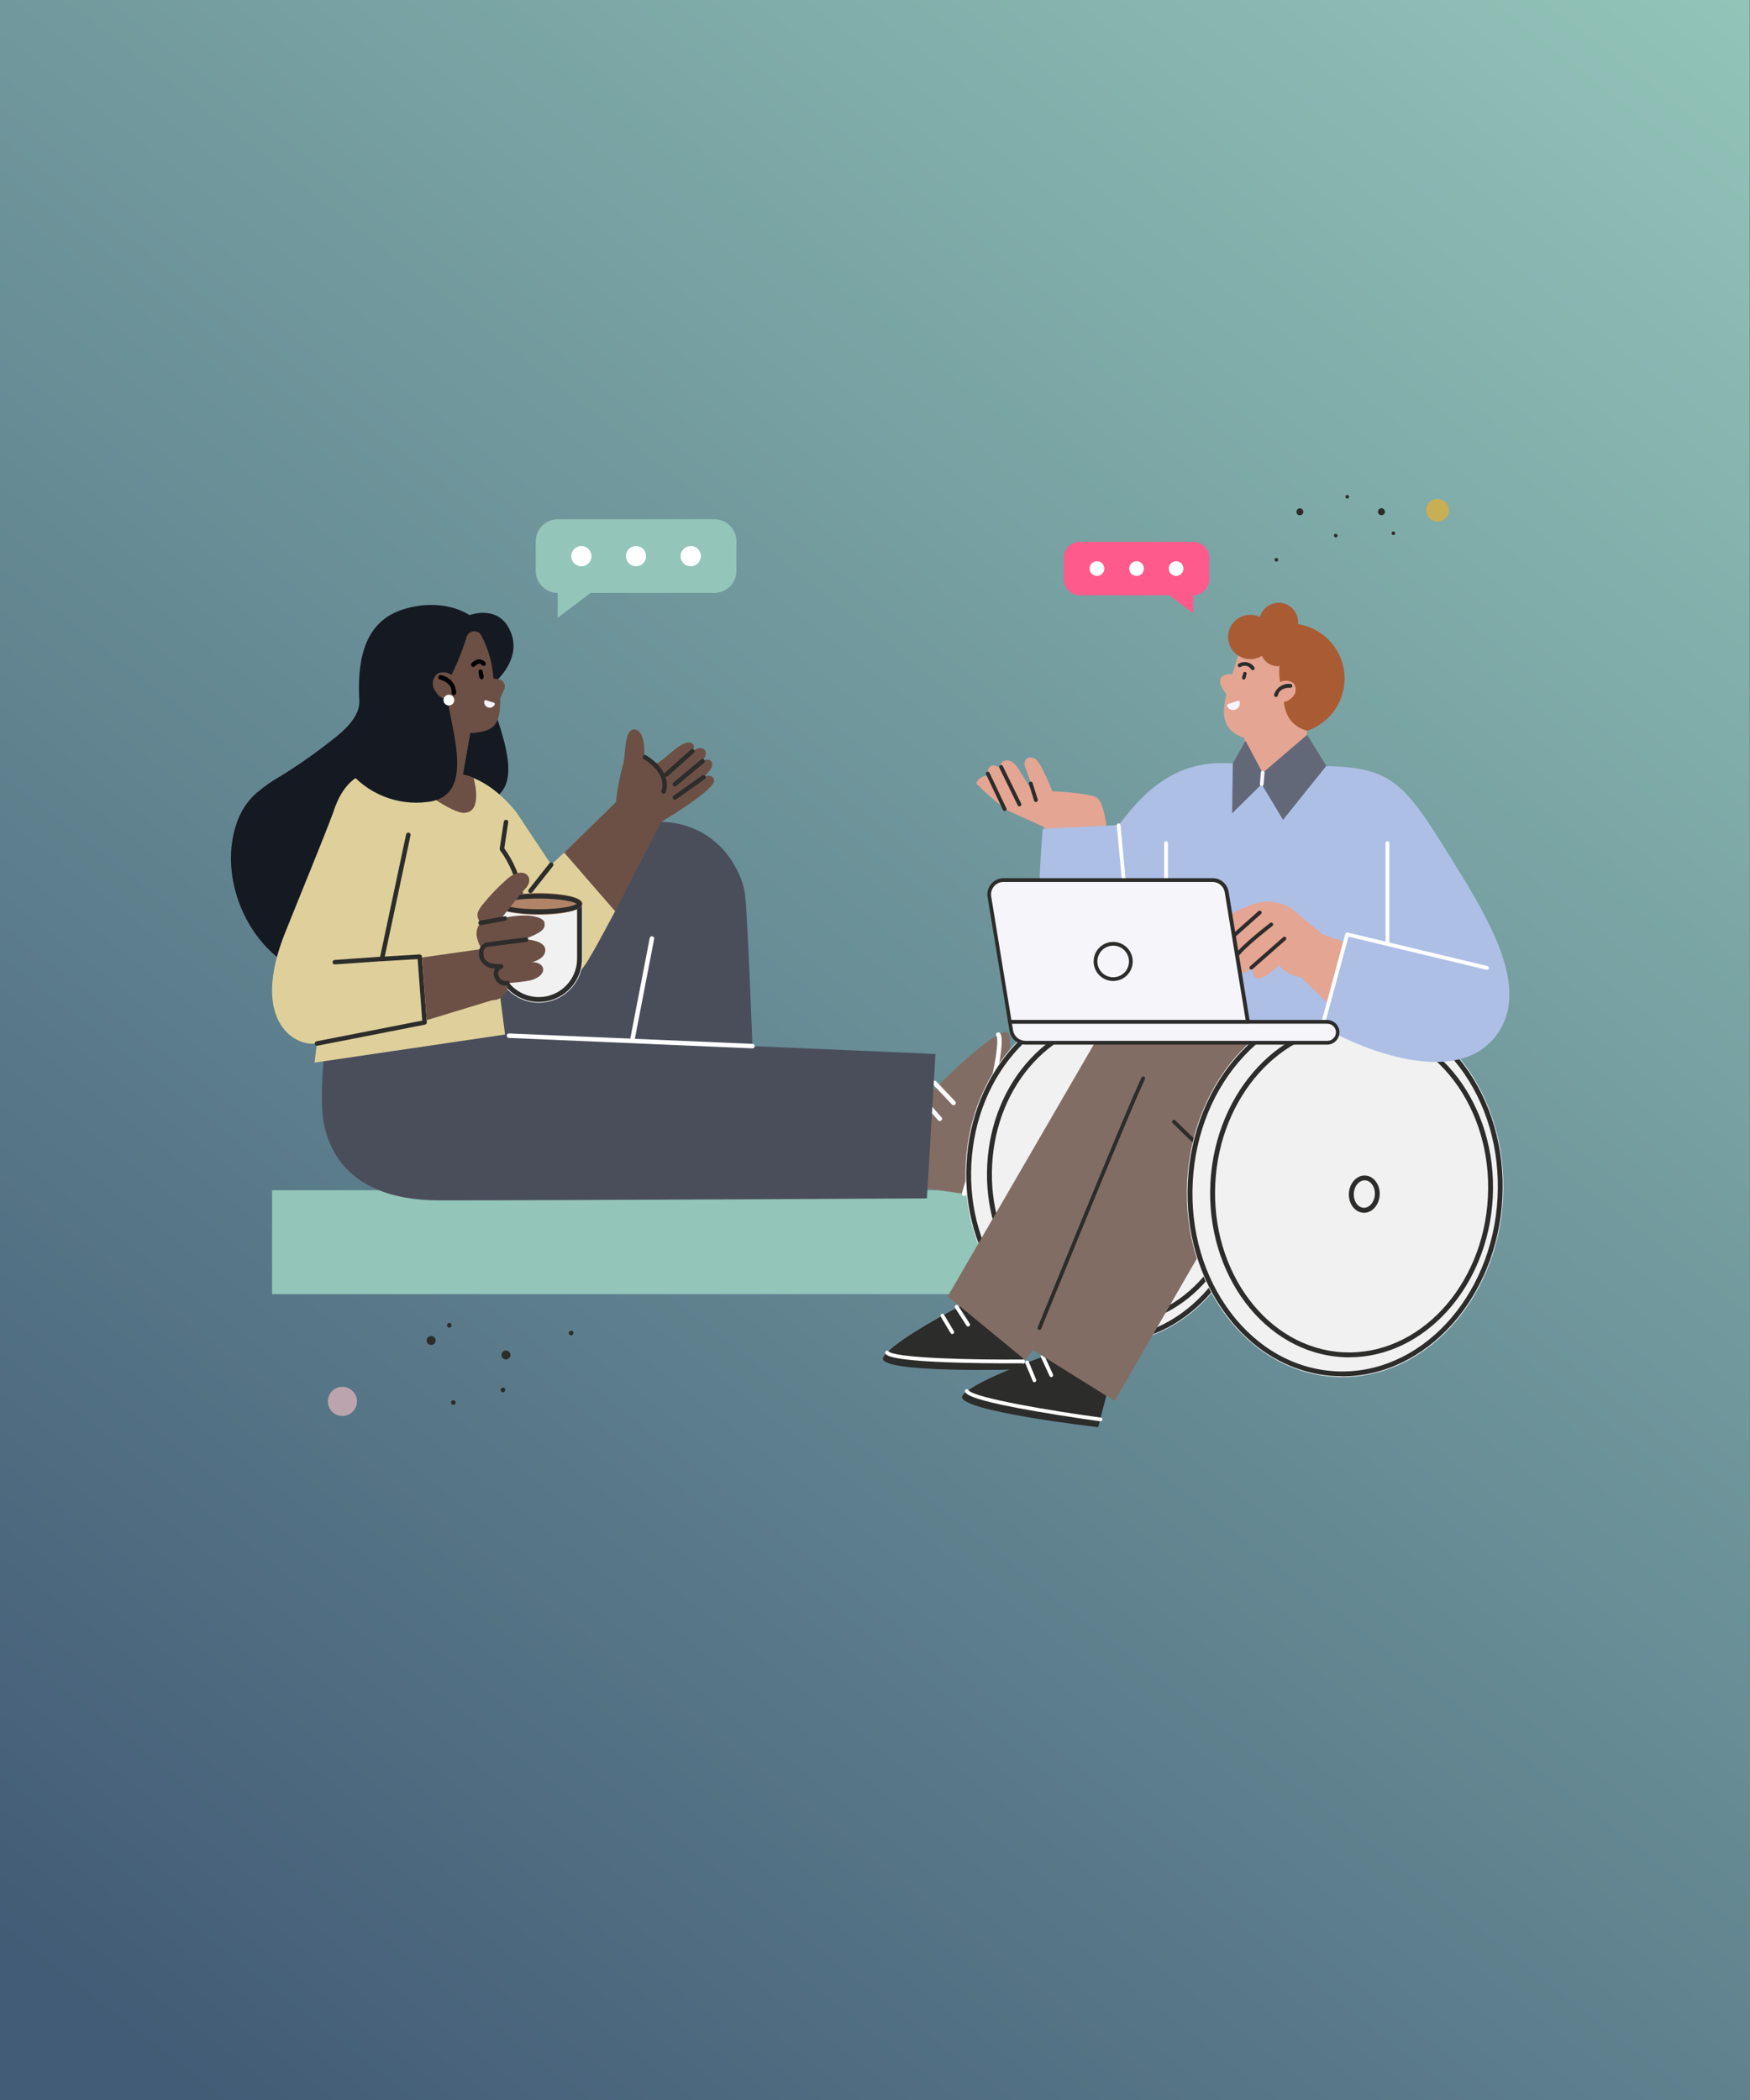 <?xml version="1.0" encoding="UTF-8"?>
<svg id="Dimensions" xmlns="http://www.w3.org/2000/svg" width="300" height="360" xmlns:xlink="http://www.w3.org/1999/xlink" viewBox="0 0 300 360">
  <rect x="0" y="0" width="300" height="360" fill="#808080" stroke="none"/>
  <defs>
    <style>
      .cls-1 {
        fill: #b18467;
      }

      .cls-2 {
        fill: #93c5b9;
      }

      .cls-3 {
        fill: #fff;
      }

      .cls-4 {
        fill: #ff5a8b;
      }

      .cls-5 {
        fill: none;
      }

      .cls-6 {
        fill: #151922;
      }

      .cls-7 {
        fill: #dfd09b;
      }

      .cls-8 {
        fill: #6c5045;
      }

      .cls-9 {
        fill: #bca4ae;
      }

      .cls-10 {
        fill: #f5f5fa;
      }

      .cls-11 {
        fill: #636879;
        fill-rule: evenodd;
      }

      .cls-12 {
        fill: #f1f1f1;
      }

      .cls-13 {
        fill: #4a4e5b;
      }

      .cls-14 {
        fill: #c9af53;
      }

      .cls-15 {
        fill: #a95b34;
      }

      .cls-16 {
        opacity: 0;
      }

      .cls-17 {
        fill: #826d64;
      }

      .cls-18 {
        fill: #adbfe5;
      }

      .cls-19 {
        fill: #e4a592;
      }

      .cls-20 {
        fill: url(#linear-gradient);
      }

      .cls-21 {
        fill: #2c2c2b;
      }
    </style>
    <linearGradient id="linear-gradient" x1="311.92" y1="-2995.33" x2="-3.69" y2="-3399.3" gradientTransform="translate(0 -3022.68) scale(1 -1)" gradientUnits="userSpaceOnUse">
      <stop offset=".05" stop-color="#93c5b9"/>
      <stop offset=".93" stop-color="#425b76"/>
    </linearGradient>
  </defs>
  <rect class="cls-20" x="-.07" y="0" width="300" height="360"/>
  <g>
    <g>
      <g id="Group_601604" data-name="Group 601604">
        <g id="Group_601599" data-name="Group 601599">
          <g id="Path_251137" data-name="Path 251137">
            <path class="cls-13" d="M102.66,145.75c.62-.87,1.39-1.63,2.28-2.23,6.55-4.59,15.59-3,20.18,3.56.32.45.61.92.87,1.41.8,1.35,1.36,2.82,1.66,4.36.03.19.06.39.08.58.59,4.74,1.88,43.59,2,43.58l-22.64,1.52-.77-9.45s-3.31,8.94-7.41,12.99c0,.01-20.65-19.31-20.65-19.31,0,0,3.47-5.87,24.41-37Z"/>
          </g>
        </g>
        <g id="Group_601602" data-name="Group 601602">
          <g id="Rectangle_27338" data-name="Rectangle 27338">
            <rect class="cls-2" x="46.64" y="204.04" width="131.12" height="17.81"/>
          </g>
        </g>
        <g id="Path_509007" data-name="Path 509007">
          <path class="cls-6" d="M44.13,135.82c1.27-1.08,2.64-2.03,4.1-2.85,3.03-1.88,5.95-3.93,8.74-6.15,2.12-1.6,4.78-4.06,4.63-6.73-.33-5.88.4-12.83,6.64-15.31,3.8-1.5,8.72-1.57,12.25.67,0,0,4.61-1.78,6.74,2.22,3.06,5.72-3.64,10.37-3.64,10.37,2.15,7.35,7.34,18.06-1.14,19.54,0,0-7.99,27.51-12.88,29.26-7.22,2.59-15.2,2.4-21.52-2.35-7.03-5.28-10.55-15.94-7.15-24.25.71-1.71,1.81-3.23,3.22-4.44Z"/>
        </g>
        <g id="Path_509023" data-name="Path 509023">
          <path class="cls-3" d="M106.31,189.46c.18,0,.34-.13.38-.31l5.45-28.19c.04-.21-.1-.41-.31-.45s-.41.1-.45.31l-5.45,28.19c-.04.21.1.41.3.45,0,0,0,0,0,0,.02,0,.05,0,.07,0Z"/>
        </g>
        <g id="Group_601603" data-name="Group 601603">
          <g id="Path_251140" data-name="Path 251140">
            <path class="cls-17" d="M157.46,189.51s10.85-11.51,14.75-12.6c3.89-1.09-5.29,27.98-5.29,27.98l-10.14-1.44.69-13.94Z"/>
          </g>
          <g id="Path_251141" data-name="Path 251141">
            <path class="cls-3" d="M165.28,205.04c.17,0,.32-.11.37-.28.02-.06,1.85-6.31,3.48-12.77,3.34-13.21,2.61-14.39,2.33-14.84-.12-.18-.36-.23-.53-.11-.17.11-.23.34-.12.52,1.01,1.63-3.08,17.41-5.9,26.98-.06.2.06.42.26.48.04.01.07.02.11.02Z"/>
          </g>
          <g id="Path_251142" data-name="Path 251142">
            <path class="cls-3" d="M161.11,192.18c.21,0,.39-.17.39-.38,0-.1-.03-.19-.1-.26l-3.03-3.44c-.15-.15-.39-.16-.55-.01-.15.14-.16.37-.03.52l3.03,3.44c.07.08.18.13.29.13Z"/>
          </g>
          <g id="Path_251143" data-name="Path 251143">
            <path class="cls-3" d="M163.47,189.46c.21,0,.39-.17.39-.38,0-.1-.04-.2-.11-.27l-3.26-3.44c-.15-.15-.4-.15-.55,0-.14.14-.15.38-.01.53l3.26,3.44c.07.08.17.12.28.12Z"/>
          </g>
        </g>
        <g id="Path_509011" data-name="Path 509011">
          <path class="cls-13" d="M55.19,189.07c-.05-4.72.34-9.44,1.16-14.09,0,0,21.63,0,24.33,2.28l79.69,3.42-1.47,24.76s-62.67.34-83.57.34c-17.71,0-20.14-11.26-20.14-16.71Z"/>
        </g>
        <g id="Path_509017" data-name="Path 509017">
          <path class="cls-3" d="M129,179.72c.21,0,.38-.18.38-.4,0-.2-.16-.36-.36-.37l-41.76-1.79c-.21,0-.39.17-.39.38,0,.2.15.38.36.39l41.76,1.79h.02Z"/>
        </g>
        <g id="Group_601601" data-name="Group 601601">
          <g id="Path_251161" data-name="Path 251161">
            <path class="cls-8" d="M105.55,137.56l7.9,3.17-8,15.49-8.73-10.04,8.82-8.62Z"/>
          </g>
          <g id="Path_251162" data-name="Path 251162">
            <path class="cls-8" d="M106.73,131.29c.63-1.54.12-6.2,1.97-6.24,1.45-.03,1.8,2.38,1.76,4.17-.03.91.67,1.67,1.58,1.7.24,0,.48-.03.7-.13.06-.03.11-.06.17-.09,1.36-.77,4.28-4.2,5.74-3.26.45.29.36.79.02,1.34.74-.5,1.48-.75,2-.34.59.47.31,1.26-.25,2.05.42-.28,1.13-.46,1.49,0,.6.76-.34,1.88-1.3,2.73.68-.35,1.41-.44,1.79.39.71,1.56-9.49,7.56-9.49,7.56l-7.4-3.07c.23-2.3.64-4.58,1.22-6.82Z"/>
          </g>
        </g>
        <g id="Path_509024" data-name="Path 509024">
          <path class="cls-21" d="M113.76,136.07c.17,0,.32-.11.37-.27,1.19-3.78-3.34-6.3-3.39-6.33-.19-.1-.42-.03-.52.16-.1.19-.03.42.15.52.04.02,4.03,2.25,3.02,5.42-.06.21.05.42.26.49.04.01.07.02.11.02h0Z"/>
        </g>
        <g id="Path_509027" data-name="Path 509027">
          <path class="cls-21" d="M115.69,137.1c.08,0,.15-.03.22-.07l4.92-3.47c.17-.13.2-.37.07-.54-.12-.16-.34-.19-.51-.09l-4.92,3.47c-.17.12-.21.37-.09.54.07.1.19.16.32.16Z"/>
        </g>
        <g id="Path_509028" data-name="Path 509028">
          <path class="cls-21" d="M115.69,134.82c.09,0,.18-.03.25-.09l4.73-3.94c.16-.14.19-.38.05-.54-.14-.16-.38-.19-.54-.05l-4.73,3.94c-.16.14-.19.38-.05.54.07.09.18.14.3.14h0Z"/>
        </g>
        <g id="Path_509026" data-name="Path 509026">
          <path class="cls-21" d="M114.23,133.14c.09,0,.19-.04.26-.1l4.44-3.96c.16-.14.18-.38.04-.54s-.38-.18-.54-.04c0,0,0,0-.01.01l-4.44,3.96c-.16.14-.17.39-.03.55.07.08.18.13.29.13h0Z"/>
        </g>
        <g id="Path_509008" data-name="Path 509008">
          <path class="cls-7" d="M48.85,159.97c2.62-6.57,6.53-16.01,8.26-20.67.19-.59.4-1.17.65-1.74,1.75-4.02,4.55-5.75,8.93-5.62l11.32.69s5.07-.17,10.51,6.62l5.97,8.98,2.23-2.06,8.73,10.04s-3,5.69-4.57,8.3c-4.16,6.95-9.79,4.82-15.51.24l-.16,1.99,1.37,10.61-32.65,4.81.39-3.3c-3.82.68-11.45-3.9-5.47-18.9Z"/>
        </g>
        <g id="Path_509018" data-name="Path 509018">
          <path class="cls-21" d="M85.22,167.14c.2,0,.37-.15.38-.35l.5-6.15c.68-.66,4.04-4.14,3.48-7.89-.49-2.64-1.55-5.14-3.13-7.32l.68-4.5c.01-.21-.15-.39-.37-.4-.18,0-.35.11-.39.29l-.71,4.66c-.02.1.01.21.07.29,1.54,2.11,2.59,4.53,3.08,7.09.54,3.68-3.32,7.28-3.35,7.32-.07.07-.12.16-.12.25l-.51,6.3c-.02.21.14.4.35.42h.03Z"/>
        </g>
        <g id="Path_509022" data-name="Path 509022">
          <path class="cls-21" d="M90.94,153.12c.12,0,.23-.05.3-.15l3.56-4.5c.12-.17.08-.41-.09-.54-.16-.12-.39-.09-.52.06l-3.56,4.5c-.13.17-.1.41.06.54.07.05.15.08.24.08h0Z"/>
        </g>
        <g id="Path_509012" data-name="Path 509012">
          <path class="cls-8" d="M79.7,139.35c-2.22.18-8.34-4.43-11.96-7.34l10.27.62c1.1.04,2.18.3,3.18.75.29,1.06,1.39,5.74-1.49,5.96Z"/>
        </g>
        <g id="Group_601598" data-name="Group 601598">
          <g id="Path_251176" data-name="Path 251176">
            <path class="cls-8" d="M68.04,133.45l.6-6.55c9.57-2.37,7.8-9.34,7.8-9.34,1.46-2.66,2.65-5.46,3.55-8.36.21-.72.97-1.14,1.7-.93.34.1.63.32.8.63,1.22,2.29,1.94,4.82,2.09,7.41l.94.15c.67.11,1.12.74,1.01,1.4-.02.1-.05.2-.09.3l-.67,1.51c-.04,4.37-.7,5.78-5.16,6l-1.7,9.73-10.86-1.95Z"/>
          </g>
          <g id="Path_251177" data-name="Path 251177">
            <path d="M82.86,115.71c-.04-.22-.07-.43-.12-.64-.04-.19-.22-.32-.41-.29-.03,0-.05.02-.08.03-.12.02-.2.11-.21.23,0,.06,0,.1,0,.13.01.22.06.43.09.65,0,.22.09.43.25.58.14.1.33.07.44-.06.11-.19.13-.42.06-.62Z"/>
          </g>
          <g id="Path_251178" data-name="Path 251178">
            <path d="M81.13,114.33c.11,0,.22-.05.3-.14.18-.21.43-.35.7-.4.19,0,.38.09.5.25.15.15.4.14.55-.01.14-.15.14-.37,0-.52-.27-.31-.67-.49-1.09-.48-.49.05-.94.3-1.26.68-.14.16-.11.41.05.54.07.06.16.09.25.09h0Z"/>
          </g>
          <g id="Path_251179" data-name="Path 251179">
            <path class="cls-8" d="M80.58,125.69l-3.98-.27c-.35-.02-.65.24-.68.59,0,.08,0,.16.03.24l2.79,4.78c.14.25.46.33.7.19.13-.08.22-.21.25-.36l.88-5.17Z"/>
          </g>
          <g id="Path_251180" data-name="Path 251180">
            <path class="cls-6" d="M76.52,117.82c.08,5.73,5.79,18.59-3.22,19.66-5.21.68-10.4-1.42-13.66-5.54l11.8-12.64,5.08-1.47Z"/>
          </g>
          <g id="Group_291664" data-name="Group 291664">
            <g id="Path_251182" data-name="Path 251182">
              <path class="cls-8" d="M77.79,119.73c-1.2.45-2.54-.07-3.12-1.21-.75-.92-.6-2.27.31-3.01.04-.03.08-.06.12-.09,1.2-.45,2.54.07,3.12,1.21.75.92.6,2.27-.32,3.01-.04.03-.08.06-.12.09Z"/>
            </g>
            <g id="Path_251183" data-name="Path 251183">
              <path d="M77.81,119.18c.2,0,.37-.16.39-.36,0-1.53-1.1-2.83-2.61-3.08-.21-.04-.42.09-.46.3-.04.21.09.42.3.46.09.02,2.11.48,2,2.28-.01.21.15.4.36.41,0,0,0,0,0,0h.02Z"/>
            </g>
          </g>
        </g>
        <g id="Path_509010" data-name="Path 509010">
          <path class="cls-21" d="M57.41,165.33l8.09-.56c.21,0,.38-.18.38-.39,0-.21-.18-.38-.39-.38-.02,0-.03,0-.05,0l-8.06.56c-.21,0-.38.19-.37.4,0,.21.19.38.4.37h0Z"/>
        </g>
        <g id="Path_509009" data-name="Path 509009">
          <path class="cls-21" d="M54.33,179.27s.05,0,.07,0l18.46-3.62c.19-.04.33-.21.31-.41l-.84-11.26c-.01-.21-.19-.37-.4-.36,0,0,0,0,0,0l-5.97.36,4.42-20.79c.04-.21-.09-.42-.3-.46-.21-.04-.42.09-.46.3h0l-4.52,21.29c-.04.21.09.41.3.46.03,0,.07,0,.1,0l6.1-.36.78,10.54-18.13,3.55c-.21.05-.33.26-.28.47.04.16.18.28.35.29h0Z"/>
        </g>
        <g id="Path_509019" data-name="Path 509019">
          <path class="cls-21" d="M85.91,166.05s.03,0,.05,0l5.81-.73c.21-.03.35-.23.32-.44-.03-.2-.21-.34-.41-.32l-5.81.73c-.21.03-.36.22-.33.43.03.19.19.34.38.34h0Z"/>
        </g>
        <g id="Path_509020" data-name="Path 509020">
          <path class="cls-10" d="M84.64,120.46c.13.03.21.16.18.29,0,.02-.01.05-.03.07-.23.42-.73.61-1.17.44-.42-.16-.67-.59-.61-1.04.02-.13.14-.22.27-.2.02,0,.04,0,.06.02l1.3.42Z"/>
        </g>
        <g id="Path_509013" data-name="Path 509013">
          <path class="cls-3" d="M77.87,120.02c0,.51-.41.92-.92.92s-.92-.41-.92-.92.41-.92.92-.92h0c.51,0,.92.41.92.92Z"/>
        </g>
        <g id="Group_601600" data-name="Group 601600">
          <g id="Rectangle_27356" data-name="Rectangle 27356">
            <path class="cls-12" d="M84.83,154.95h15.06v9.41c0,4.16-3.37,7.53-7.53,7.53h0c-4.16,0-7.53-3.37-7.53-7.53v-9.41h0Z"/>
            <path class="cls-21" d="M92.36,171.76c-4.08,0-7.4-3.32-7.4-7.4v-9.29h14.81v9.29c0,4.08-3.32,7.4-7.4,7.4ZM85.79,155.91v8.45c0,3.62,2.95,6.57,6.57,6.57,3.62,0,6.57-2.95,6.57-6.57v-8.45h-13.13Z"/>
          </g>
          <g id="Ellipse_1293" data-name="Ellipse 1293">
            <ellipse class="cls-1" cx="92.36" cy="154.95" rx="7.53" ry="1.88"/>
            <path class="cls-21" d="M92.36,156.71c-.76,0-7.4-.05-7.4-1.76s6.65-1.76,7.4-1.76,7.4.05,7.4,1.76-6.65,1.76-7.4,1.76ZM85.83,154.95c.42.34,2.61.92,6.52.92s6.11-.58,6.52-.92c-.42-.34-2.61-.92-6.52-.92s-6.11.58-6.52.92Z"/>
          </g>
          <g id="Path_253892" data-name="Path 253892" class="cls-16">
            <path class="cls-12" d="M91.26,150.01s-.09,0-.14-.02c-.22-.08-.33-.31-.26-.53,1.1-3.17.54-4.1-.05-5.08-.59-.99-1.27-2.11-.41-5.14.06-.22.29-.35.52-.29s.35.29.29.52c-.76,2.68-.23,3.55.32,4.48.66,1.1,1.35,2.24.12,5.78-.06.17-.22.28-.4.28Z"/>
          </g>
          <g id="Path_253893" data-name="Path 253893" class="cls-16">
            <path class="cls-12" d="M94.81,150.95s-.09,0-.14-.02c-.22-.08-.33-.31-.26-.53.8-2.31.42-2.95-.03-3.69-.45-.75-.97-1.61-.31-3.91.06-.22.29-.35.52-.29.22.06.35.29.29.52-.55,1.95-.17,2.58.23,3.25.51.84,1.03,1.71.1,4.4-.06.17-.22.28-.4.28Z"/>
          </g>
        </g>
        <g id="Path_509014" data-name="Path 509014">
          <path class="cls-8" d="M82.7,162.68s-.58-.39-.93-1.96c-.22-.87,0-1.8.59-2.48-.79-1.22-.68-1.88.46-3.27,1.16-1.43,2.43-2.77,3.8-4,3.07-2.93,5.31-.52,3.41,1.4-.62.63-4.11,5.08-4.11,5.08,5.36-1.22,7.3.07,7.4.64.16.88.16,1.63-3.66,2.98,1.54-.08,3.61.41,3.8,1.58.28,1.69-2.23,2.29-2.24,2.3,2.23-.06,2.89,2.19-.22,3.1-1.33.25-2.67.41-4.02.48.21,1.39-.74,2.7-2.14,2.91-.15.02-.31.03-.47.03l-11.23,3.42-.78-10.75,10.34-1.47Z"/>
        </g>
        <g id="Path_509016" data-name="Path 509016">
          <path class="cls-21" d="M82.38,158.59s.05,0,.07,0l4.19-.76c.21-.05.34-.25.29-.46-.04-.2-.23-.33-.43-.3l-4.19.76c-.21.04-.35.24-.31.45.03.18.19.31.38.32h0Z"/>
        </g>
        <g id="Path_509021" data-name="Path 509021">
          <path class="cls-21" d="M86.65,168.95c.14,0,.27-.01.4-.04.21-.04.35-.25.3-.46-.04-.21-.25-.35-.46-.3-.65.11-1.28-.3-1.44-.94-.17-.47.07-.99.54-1.16.02,0,.04-.01.06-.02.17-.07.28-.25.24-.43-.04-.2-.24-.34-.44-.31-.76.03-2.54-.02-2.89-1.22-.08-.31-.1-.63-.07-.94.04-.43.38-.78.81-.83l6.52-.83c.21-.02.37-.21.34-.43s-.21-.37-.43-.34c0,0-.01,0-.02,0l-6.51.83c-.79.1-1.4.74-1.48,1.53-.04.41,0,.83.1,1.23.44,1.08,1.49,1.78,2.66,1.75-.25.42-.3.93-.16,1.4.24.88,1.02,1.49,1.93,1.52Z"/>
        </g>
      </g>
      <g id="Group_601606" data-name="Group 601606">
        <g id="Path_234508" data-name="Path 234508">
          <path class="cls-4" d="M182.38,95.63v3.68c0,1.51,1.22,2.73,2.73,2.73h15.36s4.09,3.09,4.09,3.09v-3.09c1.51,0,2.73-1.22,2.73-2.73v-3.68c0-1.51-1.22-2.73-2.73-2.73h-19.46c-1.51,0-2.73,1.22-2.73,2.73Z"/>
        </g>
        <g id="Path_234509" data-name="Path 234509">
          <path class="cls-3" d="M201.62,96.21s0,0,0,0c.69,0,1.26.56,1.26,1.26s-.56,1.26-1.26,1.26c-.69,0-1.26-.56-1.26-1.26,0-.69.56-1.26,1.26-1.26Z"/>
        </g>
        <g id="Path_234510" data-name="Path 234510">
          <path class="cls-3" d="M194.84,96.21s0,0,0,0c.69,0,1.26.56,1.26,1.26,0,.69-.56,1.26-1.26,1.26s-1.26-.56-1.26-1.26.56-1.26,1.26-1.26Z"/>
        </g>
        <g id="Path_234515" data-name="Path 234515">
          <path class="cls-3" d="M186.79,97.47c0-.69.56-1.26,1.26-1.26s1.26.56,1.26,1.26-.56,1.26-1.26,1.26-1.26-.56-1.26-1.26h0Z"/>
        </g>
      </g>
      <g id="Group_294373" data-name="Group 294373">
        <g id="Ellipse_1289" data-name="Ellipse 1289">
          <ellipse class="cls-12" cx="190.45" cy="200.77" rx="29.49" ry="24.92" transform="translate(-20.02 380.45) rotate(-87)"/>
          <path class="cls-21" d="M190.03,230.13c-.37,0-.75,0-1.12-.03-6.63-.35-12.69-3.73-17.08-9.54-4.37-5.78-6.55-13.27-6.14-21.09.41-7.82,3.36-15.04,8.31-20.33,4.97-5.31,11.35-8.04,17.98-7.7,13.65.72,24.07,14.45,23.22,30.63-.41,7.82-3.36,15.04-8.31,20.33-4.69,5.01-10.64,7.73-16.86,7.73ZM190.86,172.25c-5.99,0-11.72,2.62-16.25,7.46-4.82,5.15-7.69,12.18-8.09,19.81-.4,7.62,1.72,14.92,5.97,20.54,4.24,5.6,10.08,8.87,16.46,9.2,6.38.33,12.53-2.31,17.33-7.43,4.82-5.15,7.69-12.18,8.09-19.81.82-15.71-9.24-29.06-22.43-29.75-.36-.02-.72-.03-1.08-.03Z"/>
        </g>
        <g id="Ellipse_1290" data-name="Ellipse 1290">
          <ellipse class="cls-12" cx="191.46" cy="200.83" rx="26.44" ry="22.37" transform="translate(-19.11 381.52) rotate(-87)"/>
          <path class="cls-21" d="M191.09,227.14c-.34,0-.67,0-1.01-.03-5.95-.31-11.39-3.35-15.33-8.55-3.92-5.18-5.88-11.89-5.51-18.9.37-7.01,3.02-13.48,7.46-18.22,4.46-4.76,10.2-7.21,16.14-6.9,5.95.31,11.39,3.35,15.33,8.55,3.92,5.18,5.88,11.89,5.51,18.9-.37,7.01-3.02,13.48-7.46,18.22-4.21,4.49-9.55,6.93-15.13,6.93ZM191.83,175.35c-5.35,0-10.48,2.34-14.52,6.66-4.31,4.6-6.88,10.88-7.23,17.69-.36,6.81,1.54,13.33,5.34,18.35,3.79,5,9.01,7.92,14.71,8.22,5.7.3,11.2-2.06,15.49-6.64,4.31-4.6,6.88-10.88,7.23-17.69.36-6.81-1.54-13.33-5.34-18.35-3.79-5-9.01-7.92-14.71-8.22h0c-.32-.02-.64-.03-.96-.03Z"/>
        </g>
        <g id="Ellipse_1291" data-name="Ellipse 1291">
          <ellipse class="cls-12" cx="193.47" cy="201.44" rx="3.05" ry="2.54" transform="translate(-17.82 384.1) rotate(-87)"/>
          <path class="cls-21" d="M193.42,204.37s-.07,0-.11,0c-.66-.03-1.26-.38-1.69-.98-.41-.57-.61-1.3-.57-2.07.08-1.61,1.22-2.87,2.57-2.8.66.03,1.26.38,1.69.98.41.57.61,1.3.57,2.07-.08,1.57-1.18,2.8-2.46,2.8ZM193.51,199.35c-.84,0-1.57.88-1.63,2.01-.03.57.12,1.12.41,1.54.28.39.65.61,1.06.63.87.04,1.63-.85,1.69-2,.03-.57-.12-1.12-.41-1.54-.28-.39-.65-.61-1.06-.63-.02,0-.04,0-.06,0Z"/>
        </g>
      </g>
      <g id="Group_294357" data-name="Group 294357">
        <g id="Group_291701" data-name="Group 291701">
          <g id="Path_251258" data-name="Path 251258">
            <path class="cls-21" d="M164.88,223.75s-11.67,6-13.44,8.88c-1.77,2.88,23.76,2.13,23.76,2.13l1.01-9.27-11.34-1.74Z"/>
          </g>
          <g id="Path_251259" data-name="Path 251259">
            <path class="cls-3" d="M175.56,233.66c.15-.1.19-.3.1-.45-.06-.09-.16-.15-.27-.15-8.35.08-22.01-.22-23.09-1.41-.12-.13-.33-.14-.46-.02-.13.12-.14.33-.02.46.3.33,1.08,1.18,12.49,1.51,5.58.16,11.03.11,11.09.11.06,0,.12-.02.17-.05Z"/>
          </g>
          <g id="Path_251260" data-name="Path 251260">
            <path class="cls-3" d="M166.14,227.36c.15-.1.2-.3.1-.45l-1.97-3.06c-.1-.15-.3-.2-.45-.1-.15.1-.2.3-.1.45l1.97,3.06c.1.15.29.19.44.1Z"/>
          </g>
          <g id="Path_251261" data-name="Path 251261">
            <path class="cls-3" d="M163.41,228.64c.15-.09.2-.29.11-.44l-1.69-2.83c-.09-.15-.29-.21-.45-.11-.15.09-.21.29-.11.45l1.69,2.83c.09.15.29.2.44.11h.01Z"/>
          </g>
        </g>
        <g id="Path_251262" data-name="Path 251262">
          <path class="cls-17" d="M226.65,169.47l-22.25-9.51-8.88,5.28-33.05,56.99,13.3,10.93s27.1-36.47,41.7-49.39c5.5-4.87,8.26-9.78,9.18-14.3Z"/>
        </g>
      </g>
      <g id="Group_294356" data-name="Group 294356">
        <g id="Group_291702" data-name="Group 291702">
          <g id="Path_251263" data-name="Path 251263">
            <path class="cls-21" d="M179.61,232.29s-12.4,4.27-14.56,6.87c-2.17,2.6,23.21,5.5,23.21,5.5l2.33-9.03-10.97-3.34Z"/>
          </g>
          <g id="Path_251264" data-name="Path 251264">
            <path class="cls-3" d="M172.05,240.89c1.49.32,3.32.67,5.59,1.06,5.5.96,10.91,1.69,10.96,1.69.17.04.35-.07.39-.24.04-.17-.07-.35-.24-.39-.02,0-.04,0-.07,0-8.28-1.11-21.75-3.37-22.66-4.69-.08-.16-.27-.23-.43-.15-.16.08-.23.27-.15.43.01.03.03.06.06.08.2.29.65.96,6.56,2.22Z"/>
          </g>
          <g id="Path_251265" data-name="Path 251265">
            <path class="cls-3" d="M180.15,236.07c.18.04.35-.08.38-.26.01-.07,0-.13-.02-.2l-1.51-3.3c-.09-.15-.29-.2-.45-.11-.13.08-.19.24-.14.38l1.52,3.31c.04.09.12.16.22.18Z"/>
          </g>
          <g id="Path_251266" data-name="Path 251266">
            <path class="cls-3" d="M177.26,236.95c.06.01.13,0,.19-.02.16-.07.24-.26.18-.42l-1.26-3.04c-.05-.17-.23-.27-.4-.22-.17.05-.27.23-.22.4,0,.02.02.05.03.07l1.26,3.04c.04.1.13.17.23.19Z"/>
          </g>
        </g>
        <g id="Path_251267" data-name="Path 251267">
          <path class="cls-17" d="M242.89,196.71c1.9-5.5-2.51-9.84-2.51-9.84l-7.79-4.65-4.9,4.65c-.94-.29-5.76-2.44-11.1-4.08l-.25-.07c-7.09-2.03-14.67.83-18.66,7.04-.66,1.03-1.3,2.01-1.86,2.85-4.09,6.19-19.59,38.3-19.59,38.3l14.85,9.26,23.28-40.32,21.5,1.39c5.87,4.37,5.13.97,7.03-4.53Z"/>
        </g>
        <g id="Path_251268" data-name="Path 251268">
          <path class="cls-21" d="M178.06,227.98c.16.06.35-.02.42-.18.14-.35,14.24-35.01,17.28-41.68.16-.35.33-.73.51-1.12.07-.16,0-.36-.16-.43s-.36,0-.43.16c-.18.39-.34.76-.5,1.12-3.04,6.68-17.15,41.35-17.29,41.7-.06.16.02.35.18.42h0Z"/>
        </g>
      </g>
      <g id="Path_251269" data-name="Path 251269">
        <path class="cls-21" d="M206.4,197.6c.18,0,.32-.15.32-.33,0-.08-.04-.16-.1-.22l-5.17-5.01c-.14-.11-.35-.08-.46.06-.09.12-.09.29,0,.41l5.17,5.01c.06.06.14.09.23.09Z"/>
      </g>
      <g id="Path_251271" data-name="Path 251271">
        <path class="cls-3" d="M204.09,175.5s.04,0,.05,0l5.99-1c.18,0,.32-.16.31-.34,0-.18-.16-.32-.34-.31-.03,0-.05,0-.08.01l-5.99,1c-.18.04-.29.21-.25.39.03.14.15.24.3.25h0Z"/>
      </g>
      <g id="Path_251321" data-name="Path 251321">
        <path class="cls-21" d="M219.29,165.79c.09,0,.17-.04.24-.1l1.63-1.72c.14-.12.15-.32.04-.46-.12-.14-.32-.15-.46-.04-.02.02-.03.03-.05.05l-1.63,1.72c-.12.13-.11.34.03.46.06.05.13.08.21.08h0Z"/>
      </g>
      <g id="Group_294362" data-name="Group 294362">
        <g id="Ellipse_1289-2" data-name="Ellipse 1289-2">
          <ellipse class="cls-12" cx="230.6" cy="203.97" rx="32.11" ry="27.12" transform="translate(14.83 423.58) rotate(-87)"/>
          <path class="cls-21" d="M230.13,235.94c-.4,0-.8-.01-1.21-.03-7.22-.38-13.82-4.06-18.6-10.38-4.76-6.29-7.14-14.45-6.69-22.97.45-8.52,3.66-16.38,9.05-22.14,5.41-5.78,12.36-8.76,19.58-8.38,7.22.38,13.82,4.06,18.6,10.38,4.76,6.29,7.14,14.45,6.69,22.97-.9,17.13-13.08,30.55-27.43,30.56ZM231.05,172.84c-6.54,0-12.8,2.86-17.75,8.15-5.26,5.62-8.39,13.3-8.83,21.62-.44,8.32,1.88,16.28,6.52,22.42,4.63,6.12,11.01,9.68,17.97,10.05,14.39.75,26.86-12.58,27.76-29.73.44-8.32-1.88-16.28-6.52-22.42-4.63-6.12-11.01-9.69-17.97-10.05h0c-.39-.02-.79-.03-1.18-.03Z"/>
        </g>
        <g id="Ellipse_1290-2" data-name="Ellipse 1290-2">
          <ellipse class="cls-12" cx="231.7" cy="204.03" rx="28.78" ry="24.36" transform="translate(15.82 424.74) rotate(-87)"/>
          <path class="cls-21" d="M231.29,232.68c-.36,0-.72,0-1.09-.03-13.34-.7-23.53-14.11-22.7-29.89.83-15.78,12.34-28.05,25.7-27.35h0c13.34.7,23.53,14.11,22.7,29.89-.8,15.35-11.74,27.38-24.61,27.38ZM232.12,176.22c-12.44,0-23,11.68-23.78,26.59-.8,15.32,9.02,28.33,21.91,29.01,12.88.67,24.02-11.24,24.82-26.56.8-15.32-9.02-28.33-21.91-29.01-.35-.02-.7-.03-1.04-.03Z"/>
        </g>
        <g id="Ellipse_1291-2" data-name="Ellipse 1291-2">
          <ellipse class="cls-12" cx="233.88" cy="204.7" rx="3.32" ry="2.77" transform="translate(17.22 427.55) rotate(-87)"/>
          <path class="cls-21" d="M233.83,207.9s-.08,0-.12,0c-1.46-.08-2.56-1.57-2.47-3.33.04-.84.35-1.61.86-2.18.53-.6,1.22-.91,1.95-.87,1.46.08,2.56,1.57,2.47,3.33-.09,1.71-1.29,3.06-2.69,3.06ZM233.94,202.34c-.44,0-.87.21-1.21.59-.38.43-.61,1.03-.65,1.67-.07,1.3.69,2.4,1.68,2.45.98.04,1.86-.96,1.93-2.26.07-1.3-.69-2.4-1.68-2.45-.02,0-.05,0-.07,0Z"/>
        </g>
      </g>
      <g id="Group_291759" data-name="Group 291759">
        <g id="Path_251397" data-name="Path 251397">
          <path class="cls-19" d="M169.72,131.43c.98-.77,2.29.78,2.4.91-.1-.12-1.17-1.48.06-1.91.66-.23,1.5-.08,2.45,1.42,1.3,2.08,2.4,3.91,2.4,3.91-.26-1.39-.67-2.74-1.22-4.04-.51-1.2.2-1.77.54-1.83.85-.16,1.44.05,2.5,2.24.57,1.15,1.08,2.32,1.53,3.52,0,0,5.58.21,7.45.98.75.31,1.24,1.69,1.57,3.23.35,1.66,1.85,13.21,2.7,16.15-2.96.98-5.94,1.91-8.95,2.7-.62.12-1.25.21-1.89.26,0,0-.56-11.03-.83-14.7-.1-1.17-.82-2.2-1.89-2.69-2.36-1.12-6.13-2.69-6.38-3-1.17-1.59-2.04-3.37-2.59-5.26-.38-1.25-.18-1.61.15-1.88Z"/>
        </g>
        <g id="Path_251398" data-name="Path 251398">
          <path class="cls-21" d="M174.77,138.23c.18,0,.32-.15.32-.33,0-.04,0-.09-.03-.13-.2-.43-3.01-6.16-3.13-6.4-.06-.17-.25-.26-.42-.2-.17.06-.26.25-.2.42,0,.02.02.05.03.07.03.06,2.92,5.95,3.12,6.38.05.12.17.19.3.19Z"/>
        </g>
        <g id="Path_251402" data-name="Path 251402">
          <path class="cls-21" d="M177.58,137.48s.07,0,.1-.01c.17-.05.27-.23.22-.4l-.88-2.83c-.03-.18-.2-.29-.38-.26s-.29.2-.26.38c0,.03.01.05.02.08l.88,2.83c.04.13.16.23.3.23Z"/>
        </g>
        <g id="Path_251400" data-name="Path 251400">
          <path class="cls-19" d="M172.15,138.56c-1.64-1.29-3.22-2.68-4.71-4.14-.28-.55,1.41-2.01,2.12-1.11l2.59,5.26Z"/>
        </g>
        <g id="Path_251399" data-name="Path 251399">
          <path class="cls-21" d="M172.23,139.03c.18,0,.32-.15.32-.33,0-.05-.01-.09-.03-.13l-2.9-6.12c-.09-.15-.3-.2-.45-.11-.13.08-.19.24-.14.38l2.9,6.12c.05.11.17.19.29.19Z"/>
        </g>
      </g>
      <g id="Path_251270" data-name="Path 251270">
        <path class="cls-18" d="M178.78,142.06l12.97-.62c1.88-2.07,7.38-11.06,18.38-10.62l15.24.49c12.99-.02,14.97,2.26,23.09,15.34,6.22,10.01,13.62,21.8,8.68,29.91-7.24,11.88-27.9.79-27.9.79l-33.68-.4.81-4.2c-1.86,4.68-9.35,4.75-12.13,4.22-8.85-1.7-5.47-34.91-5.47-34.91Z"/>
      </g>
      <g id="Path_509032" data-name="Path 509032">
        <path class="cls-15" d="M218.83,125.5c-5.07-1.23-8.18-6.33-6.95-11.4,1.23-5.07,6.33-8.18,11.4-6.95,5.07,1.23,8.18,6.33,6.95,11.4-1.23,5.07-6.33,8.18-11.4,6.95h0Z"/>
      </g>
      <g id="Path_251293" data-name="Path 251293">
        <path class="cls-19" d="M224.06,125.27c-4.87-1.37-3.93-6.76-3.93-6.76,0,0-1.73-1.91-.21-7.34l-3.02-1.99s-3.96.54-4.67,3.22c-.2.78-.91,2.92-1,3.21,0,0-1.59-.24-1.99.71-.45,1.07.99,2.64.99,2.64l-.1.53c-.68,3.03-.52,5.84,3.2,7.01l.25,5.66,10.85.65-.38-7.54Z"/>
      </g>
      <g id="Path_251294" data-name="Path 251294">
        <path class="cls-21" d="M214.76,114.89c.05,0,.11-.01.16-.04.15-.09.21-.28.13-.43-.55-.89-1.71-1.19-2.63-.68-.17.05-.27.23-.22.4.05.17.23.27.4.22.02,0,.05-.02.07-.03.61-.39,1.42-.21,1.81.4.06.1.17.16.28.16Z"/>
      </g>
      <g id="Path_251295" data-name="Path 251295">
        <path class="cls-21" d="M213.57,116.05c.05-.17.09-.34.12-.51.04-.14-.04-.3-.18-.34-.03,0-.06-.01-.09-.01-.09-.03-.19.02-.23.1-.02.03-.04.06-.05.09-.06.16-.1.33-.15.5-.08.16-.08.34,0,.5.07.12.22.16.34.1.17-.1.2-.25.25-.43Z"/>
      </g>
      <g id="Path_251296" data-name="Path 251296">
        <path class="cls-15" d="M218.14,109.19c0,2.1-1.7,3.81-3.8,3.81-2.1,0-3.81-1.7-3.81-3.8,0-2.1,1.7-3.81,3.8-3.81,0,0,0,0,0,0,2.1,0,3.8,1.7,3.8,3.8Z"/>
      </g>
      <g id="Path_251297" data-name="Path 251297">
        <path class="cls-15" d="M221.91,111.3c0,1.6-1.3,2.9-2.9,2.9s-2.9-1.3-2.9-2.9,1.3-2.9,2.9-2.9,2.9,1.3,2.9,2.9h0Z"/>
      </g>
      <g id="Path_251298" data-name="Path 251298">
        <path class="cls-15" d="M222.53,106.66c0,1.84-1.49,3.33-3.33,3.33s-3.33-1.49-3.33-3.33,1.49-3.33,3.33-3.33,3.33,1.49,3.33,3.33h0Z"/>
      </g>
      <g id="Path_251299" data-name="Path 251299">
        <path class="cls-11" d="M211.35,130.86l2.17-3.88,2.93,5.52,7.64-6.54,3.27,5.35-7.41,9.23-3.67-6.1-5.06,4.99.12-8.57Z"/>
      </g>
      <g id="Path_251304" data-name="Path 251304">
        <path class="cls-10" d="M216.29,134.76c.17,0,.31-.13.33-.3l.16-1.94c.04-.18-.08-.35-.26-.38-.18-.04-.35.08-.38.26,0,.02,0,.05,0,.07l-.16,1.94c-.01.18.12.33.3.35h.02Z"/>
      </g>
      <g id="Path_251305" data-name="Path 251305">
        <path class="cls-3" d="M237.84,161.93c.18,0,.33-.15.33-.33h0v-17.07c0-.18-.15-.33-.32-.33-.18,0-.33.15-.33.32h0v17.07c0,.18.15.32.33.32Z"/>
      </g>
      <g id="Path_251306" data-name="Path 251306">
        <path class="cls-3" d="M199.89,161.93c.18,0,.33-.15.33-.33h0v-17.07c0-.18-.15-.33-.32-.33-.18,0-.33.15-.33.32h0v17.07c0,.18.15.32.33.32Z"/>
      </g>
      <g id="Path_251307" data-name="Path 251307">
        <path class="cls-3" d="M193.09,155.97c.18,0,.33-.14.33-.32,0,0,0-.02,0-.03l-1.34-14.21c-.04-.18-.21-.29-.38-.25-.15.03-.26.16-.26.32l1.34,14.21c.02.16.15.29.32.29Z"/>
      </g>
      <g id="Path_251308" data-name="Path 251308">
        <path class="cls-19" d="M216.02,154.67c1.97-.35,3.99.11,5.62,1.25.81.79,5.22,4.32,5.22,4.32l3.72,1.29-2.71,10.62-4.95-4.67c-1.44-.16-2.75-.89-3.65-2.02,0,0-2.9,2.9-3.98,2.15s-.33-2.15-.33-2.15c0,0-1.62,2.36-2.96.79-1.08-1.27,1.1-3.53,1.99-4.36-1.03.91-4.03,3.36-4.85,2.14-1-1.49,3.81-4.33,3.81-4.33,0,0-5.72,2.22-6.12.54s6.94-5.14,9.17-5.57Z"/>
      </g>
      <g id="Path_251309" data-name="Path 251309">
        <path class="cls-3" d="M226.73,176.08c.15,0,.27-.1.31-.24l4.13-15.27,23.63,5.67c.17.06.36-.03.42-.2s-.03-.36-.2-.42c-.02,0-.05-.01-.07-.02l-23.94-5.74c-.17-.04-.34.06-.39.23l-4.21,15.58c-.05.17.06.35.23.4.03,0,.06.01.09.01Z"/>
      </g>
      <g id="Path_251314" data-name="Path 251314">
        <path class="cls-21" d="M214.51,166.21c.08,0,.16-.03.22-.08l5.64-4.96c.15-.1.19-.3.08-.45-.1-.15-.3-.19-.45-.08-.02.01-.04.03-.06.05l-5.64,4.96c-.13.12-.14.33-.02.46.06.07.15.11.24.11h0Z"/>
      </g>
      <g id="Path_251315" data-name="Path 251315">
        <path class="cls-21" d="M212.06,164.07c.11,0,.21-.05.27-.14,1.07-1.54,5.72-5.13,5.77-5.17.15-.09.2-.29.11-.45-.09-.15-.29-.2-.45-.11-.02.01-.04.03-.06.05-.2.15-4.78,3.69-5.91,5.31-.1.15-.06.35.09.45.05.04.12.06.18.06h0Z"/>
      </g>
      <g id="Path_251316" data-name="Path 251316">
        <path class="cls-21" d="M211.26,160.93c.08,0,.16-.03.22-.08l4.69-4.16c.14-.11.16-.32.05-.46s-.32-.16-.46-.05c0,0-.02.02-.03.02l-4.69,4.17c-.13.12-.14.33-.02.46.06.07.15.1.23.1h0Z"/>
      </g>
      <g id="Group_291726" data-name="Group 291726">
        <g id="Group_291725" data-name="Group 291725">
          <g id="Path_251317" data-name="Path 251317">
            <path class="cls-10" d="M172.03,150.87h35.82c1.21,0,2.23.87,2.43,2.06l3.64,22.24h13.57c.99,0,1.79.8,1.79,1.79s-.8,1.79-1.79,1.79h-51.7c-1.21,0-2.23-.87-2.43-2.06l-3.75-22.96c-.22-1.34.69-2.61,2.03-2.83.13-.02.26-.03.4-.03Z"/>
          </g>
          <g id="Path_251318" data-name="Path 251318">
            <path class="cls-21" d="M175.79,179.08h51.71c1.17,0,2.11-.94,2.12-2.11,0-1.17-.94-2.11-2.11-2.12h-13.3l-3.59-21.97c-.22-1.35-1.38-2.34-2.75-2.34h-35.82c-1.54,0-2.79,1.25-2.79,2.79,0,.15.01.3.04.45l3.76,22.96c.22,1.35,1.38,2.34,2.75,2.34ZM227.5,175.5c.81-.03,1.49.6,1.52,1.41s-.6,1.49-1.41,1.52c-.04,0-.08,0-.11,0h-51.71c-1.05,0-1.95-.76-2.12-1.79l-3.75-22.96c-.19-1.17.6-2.27,1.76-2.46.11-.02.23-.03.35-.03h35.82c1.05,0,1.95.76,2.11,1.79l3.64,22.24c.03.16.16.27.32.27h13.57Z"/>
          </g>
          <g id="Path_251319" data-name="Path 251319">
            <path class="cls-21" d="M190.83,168.17c1.85,0,3.35-1.5,3.35-3.35s-1.5-3.35-3.35-3.35-3.35,1.5-3.35,3.35h0c0,1.85,1.5,3.35,3.35,3.35ZM190.83,162.11c1.5,0,2.71,1.21,2.71,2.71s-1.21,2.71-2.71,2.71-2.71-1.21-2.71-2.71c0-1.49,1.21-2.7,2.71-2.71Z"/>
          </g>
        </g>
        <g id="Path_251320" data-name="Path 251320">
          <path class="cls-21" d="M173.1,175.5h40.81c.18,0,.33-.15.33-.33s-.15-.33-.33-.33h-40.81c-.18,0-.33.15-.33.33s.15.33.33.33h0Z"/>
        </g>
      </g>
      <g id="Path_253890" data-name="Path 253890">
        <path class="cls-10" d="M210.57,120.68c-.16.04-.25.19-.22.35,0,.03.02.06.03.08.27.51.88.74,1.42.53.51-.2.81-.72.74-1.26-.03-.16-.17-.26-.33-.24-.02,0-.05.01-.07.02l-1.58.51Z"/>
      </g>
      <g id="Group_291724" data-name="Group 291724">
        <g id="Path_251300" data-name="Path 251300">
          <path class="cls-19" d="M218.52,119.91c.85.66,2.05.58,2.8-.19.82-.55,1.05-1.67.5-2.49-.02-.03-.05-.07-.07-.1-.85-.66-2.05-.58-2.8.19-.82.55-1.05,1.66-.5,2.49.02.04.05.07.07.1Z"/>
        </g>
        <g id="Path_251301" data-name="Path 251301">
          <path class="cls-21" d="M218.74,119.48c.15,0,.28-.1.31-.25.36-1.47,2.09-1.33,2.17-1.32.18,0,.32-.15.32-.33,0-.15-.11-.28-.26-.32-1.27-.18-2.48.58-2.86,1.81-.04.17.06.35.24.39.02,0,.05.01.08.01Z"/>
        </g>
      </g>
      <g id="Group_601668" data-name="Group 601668">
        <g id="Group_601667" data-name="Group 601667">
          <g id="Group_570541" data-name="Group 570541">
            <g id="Path_500388" data-name="Path 500388">
              <path class="cls-21" d="M218.86,95.66c.17.03.28.2.25.36-.03.16-.18.27-.35.25-.17-.02-.29-.18-.27-.35s.18-.29.35-.27c0,0,.01,0,.02,0Z"/>
            </g>
          </g>
          <g id="Group_570542" data-name="Group 570542">
            <g id="Path_500389" data-name="Path 500389">
              <path class="cls-21" d="M229.1,91.53c.08.03.14.09.17.16.02.04.03.07.03.11,0,.04,0,.08-.02.12-.05.16-.23.25-.39.2-.16-.05-.25-.23-.2-.39,0,0,0-.01,0-.02.01-.04.04-.08.07-.11.03-.03.06-.05.1-.07.07-.03.16-.04.24,0Z"/>
            </g>
          </g>
          <g id="Group_570543" data-name="Group 570543">
            <g id="Path_500390" data-name="Path 500390">
              <path class="cls-21" d="M231.11,84.89c.15.09.19.28.11.43-.09.15-.28.2-.42.11-.15-.09-.2-.28-.11-.42.08-.15.27-.2.41-.12,0,0,0,0,.01,0Z"/>
            </g>
          </g>
          <g id="Group_570545" data-name="Group 570545">
            <g id="Path_500392" data-name="Path 500392">
              <path class="cls-21" d="M239.11,91.23c.1.13.08.33-.05.43-.14.1-.33.08-.44-.05-.11-.13-.09-.32.04-.43,0,0,0,0,0,0,.13-.11.33-.09.43.04,0,0,0,0,0,0Z"/>
            </g>
          </g>
          <g id="Group_570546" data-name="Group 570546">
            <g id="Path_500393" data-name="Path 500393">
              <path class="cls-21" d="M222.96,87.15c.15.04.28.13.37.26.08.13.12.28.09.44-.03.15-.12.29-.24.37-.13.09-.28.13-.44.11-.16-.02-.3-.11-.39-.24-.09-.14-.12-.3-.09-.46.03-.16.12-.3.25-.4.13-.09.3-.12.45-.08Z"/>
            </g>
          </g>
          <g id="Group_570547" data-name="Group 570547">
            <g id="Path_500394" data-name="Path 500394">
              <path class="cls-21" d="M237.18,87.25c.12.1.21.24.23.39.03.15,0,.31-.1.43-.09.12-.22.21-.37.24-.15.03-.31,0-.45-.08-.13-.08-.23-.22-.26-.38-.03-.16,0-.33.1-.46.09-.13.23-.23.39-.26.16-.03.32.01.44.11Z"/>
            </g>
          </g>
        </g>
        <g id="Path_509063" data-name="Path 509063">
          <path class="cls-14" d="M248.37,87.46c0,1.07-.87,1.94-1.94,1.94s-1.94-.87-1.94-1.94.87-1.94,1.94-1.94c1.07,0,1.94.87,1.94,1.94h0Z"/>
        </g>
      </g>
      <g id="Group_601669" data-name="Group 601669">
        <g id="Group_570533" data-name="Group 570533">
          <g id="Path_500381" data-name="Path 500381">
            <path class="cls-21" d="M97.58,228.75c-.12-.18-.08-.42.1-.55,0,0,0,0,0,0,.18-.13.42-.09.55.08.13.18.09.43-.09.56,0,0,0,0,0,0-.18.13-.43.09-.56-.1Z"/>
          </g>
        </g>
        <g id="Group_570534" data-name="Group 570534">
          <g id="Path_500382" data-name="Path 500382">
            <path class="cls-21" d="M85.84,238.44c-.04-.1-.04-.2,0-.3.02-.05.05-.09.08-.13.03-.04.08-.07.13-.1.2-.09.43-.01.53.19.09.2,0,.44-.19.54,0,0,0,0,0,0-.05.02-.1.04-.16.04-.05,0-.11,0-.15-.03-.1-.04-.18-.11-.23-.21Z"/>
          </g>
        </g>
        <g id="Group_570535" data-name="Group 570535">
          <g id="Path_500383" data-name="Path 500383">
            <path class="cls-21" d="M76.64,227.3c-.05-.21.08-.43.29-.49.21-.05.43.07.48.29.05.21-.07.43-.29.48h0c-.21.06-.42-.06-.48-.27,0,0,0-.01,0-.02Z"/>
          </g>
        </g>
        <g id="Group_570536" data-name="Group 570536">
          <g id="Path_500384" data-name="Path 500384">
            <path class="cls-21" d="M77.31,240.46c0-.22.16-.4.37-.42.22-.01.41.15.43.37.01.22-.15.41-.37.42,0,0,0,0,0,0-.22.02-.41-.14-.43-.36,0,0,0,0,0,0Z"/>
          </g>
        </g>
        <g id="Group_570538" data-name="Group 570538">
          <g id="Path_500386" data-name="Path 500386">
            <path class="cls-21" d="M86.09,232.7c-.11-.17-.14-.38-.1-.57.04-.19.16-.36.32-.48.16-.11.37-.16.56-.12.2.03.38.14.5.31.12.16.17.37.13.57-.04.21-.16.39-.34.5-.17.12-.39.17-.59.12-.2-.04-.37-.16-.48-.34Z"/>
          </g>
        </g>
        <g id="Group_570539" data-name="Group 570539">
          <g id="Path_500387" data-name="Path 500387">
            <path class="cls-21" d="M73.15,229.91c-.03-.2.03-.4.15-.57.11-.16.29-.27.48-.3.19-.03.39.01.56.12.17.11.29.28.33.48.04.2,0,.41-.11.58-.12.18-.3.29-.51.33-.21.04-.42,0-.59-.13-.17-.12-.28-.3-.3-.5Z"/>
          </g>
        </g>
        <g id="Path_502086" data-name="Path 502086">
          <path class="cls-9" d="M61.11,240.89c-.36,1.33-1.72,2.12-3.06,1.76s-2.12-1.72-1.76-3.06,1.72-2.12,3.06-1.76h0c1.33.36,2.12,1.72,1.76,3.06Z"/>
        </g>
      </g>
      <g id="Group_381694" data-name="Group 381694">
        <g id="Path_84047" data-name="Path 84047">
          <path class="cls-2" d="M122.48,89.02h-26.88c-2.08,0-3.76,1.69-3.76,3.76v5.1c0,2.08,1.69,3.76,3.76,3.76v4.27l5.65-4.27h21.23c2.08,0,3.76-1.69,3.76-3.76v-5.1c0-2.08-1.69-3.76-3.76-3.76Z"/>
        </g>
        <g id="Path_84048" data-name="Path 84048">
          <path class="cls-3" d="M101.4,95.34c0,.96-.78,1.74-1.74,1.74-.96,0-1.74-.78-1.74-1.74,0-.96.78-1.74,1.74-1.74,0,0,0,0,0,0,.96,0,1.74.78,1.74,1.74h0Z"/>
        </g>
        <g id="Path_84049" data-name="Path 84049">
          <path class="cls-3" d="M110.77,95.34c0,.96-.78,1.74-1.74,1.74-.96,0-1.74-.78-1.74-1.74,0-.96.78-1.74,1.74-1.74.96,0,1.74.78,1.74,1.74h0Z"/>
        </g>
        <g id="Path_84050" data-name="Path 84050">
          <path class="cls-3" d="M120.15,95.34c0,.96-.78,1.74-1.74,1.74s-1.74-.78-1.74-1.74c0-.96.78-1.74,1.74-1.74,0,0,0,0,0,0,.96,0,1.74.78,1.74,1.74h0Z"/>
        </g>
      </g>
    </g>
    <rect class="cls-5" x="13.24" y="72.29" width="273.53" height="181.3"/>
  </g>
</svg>